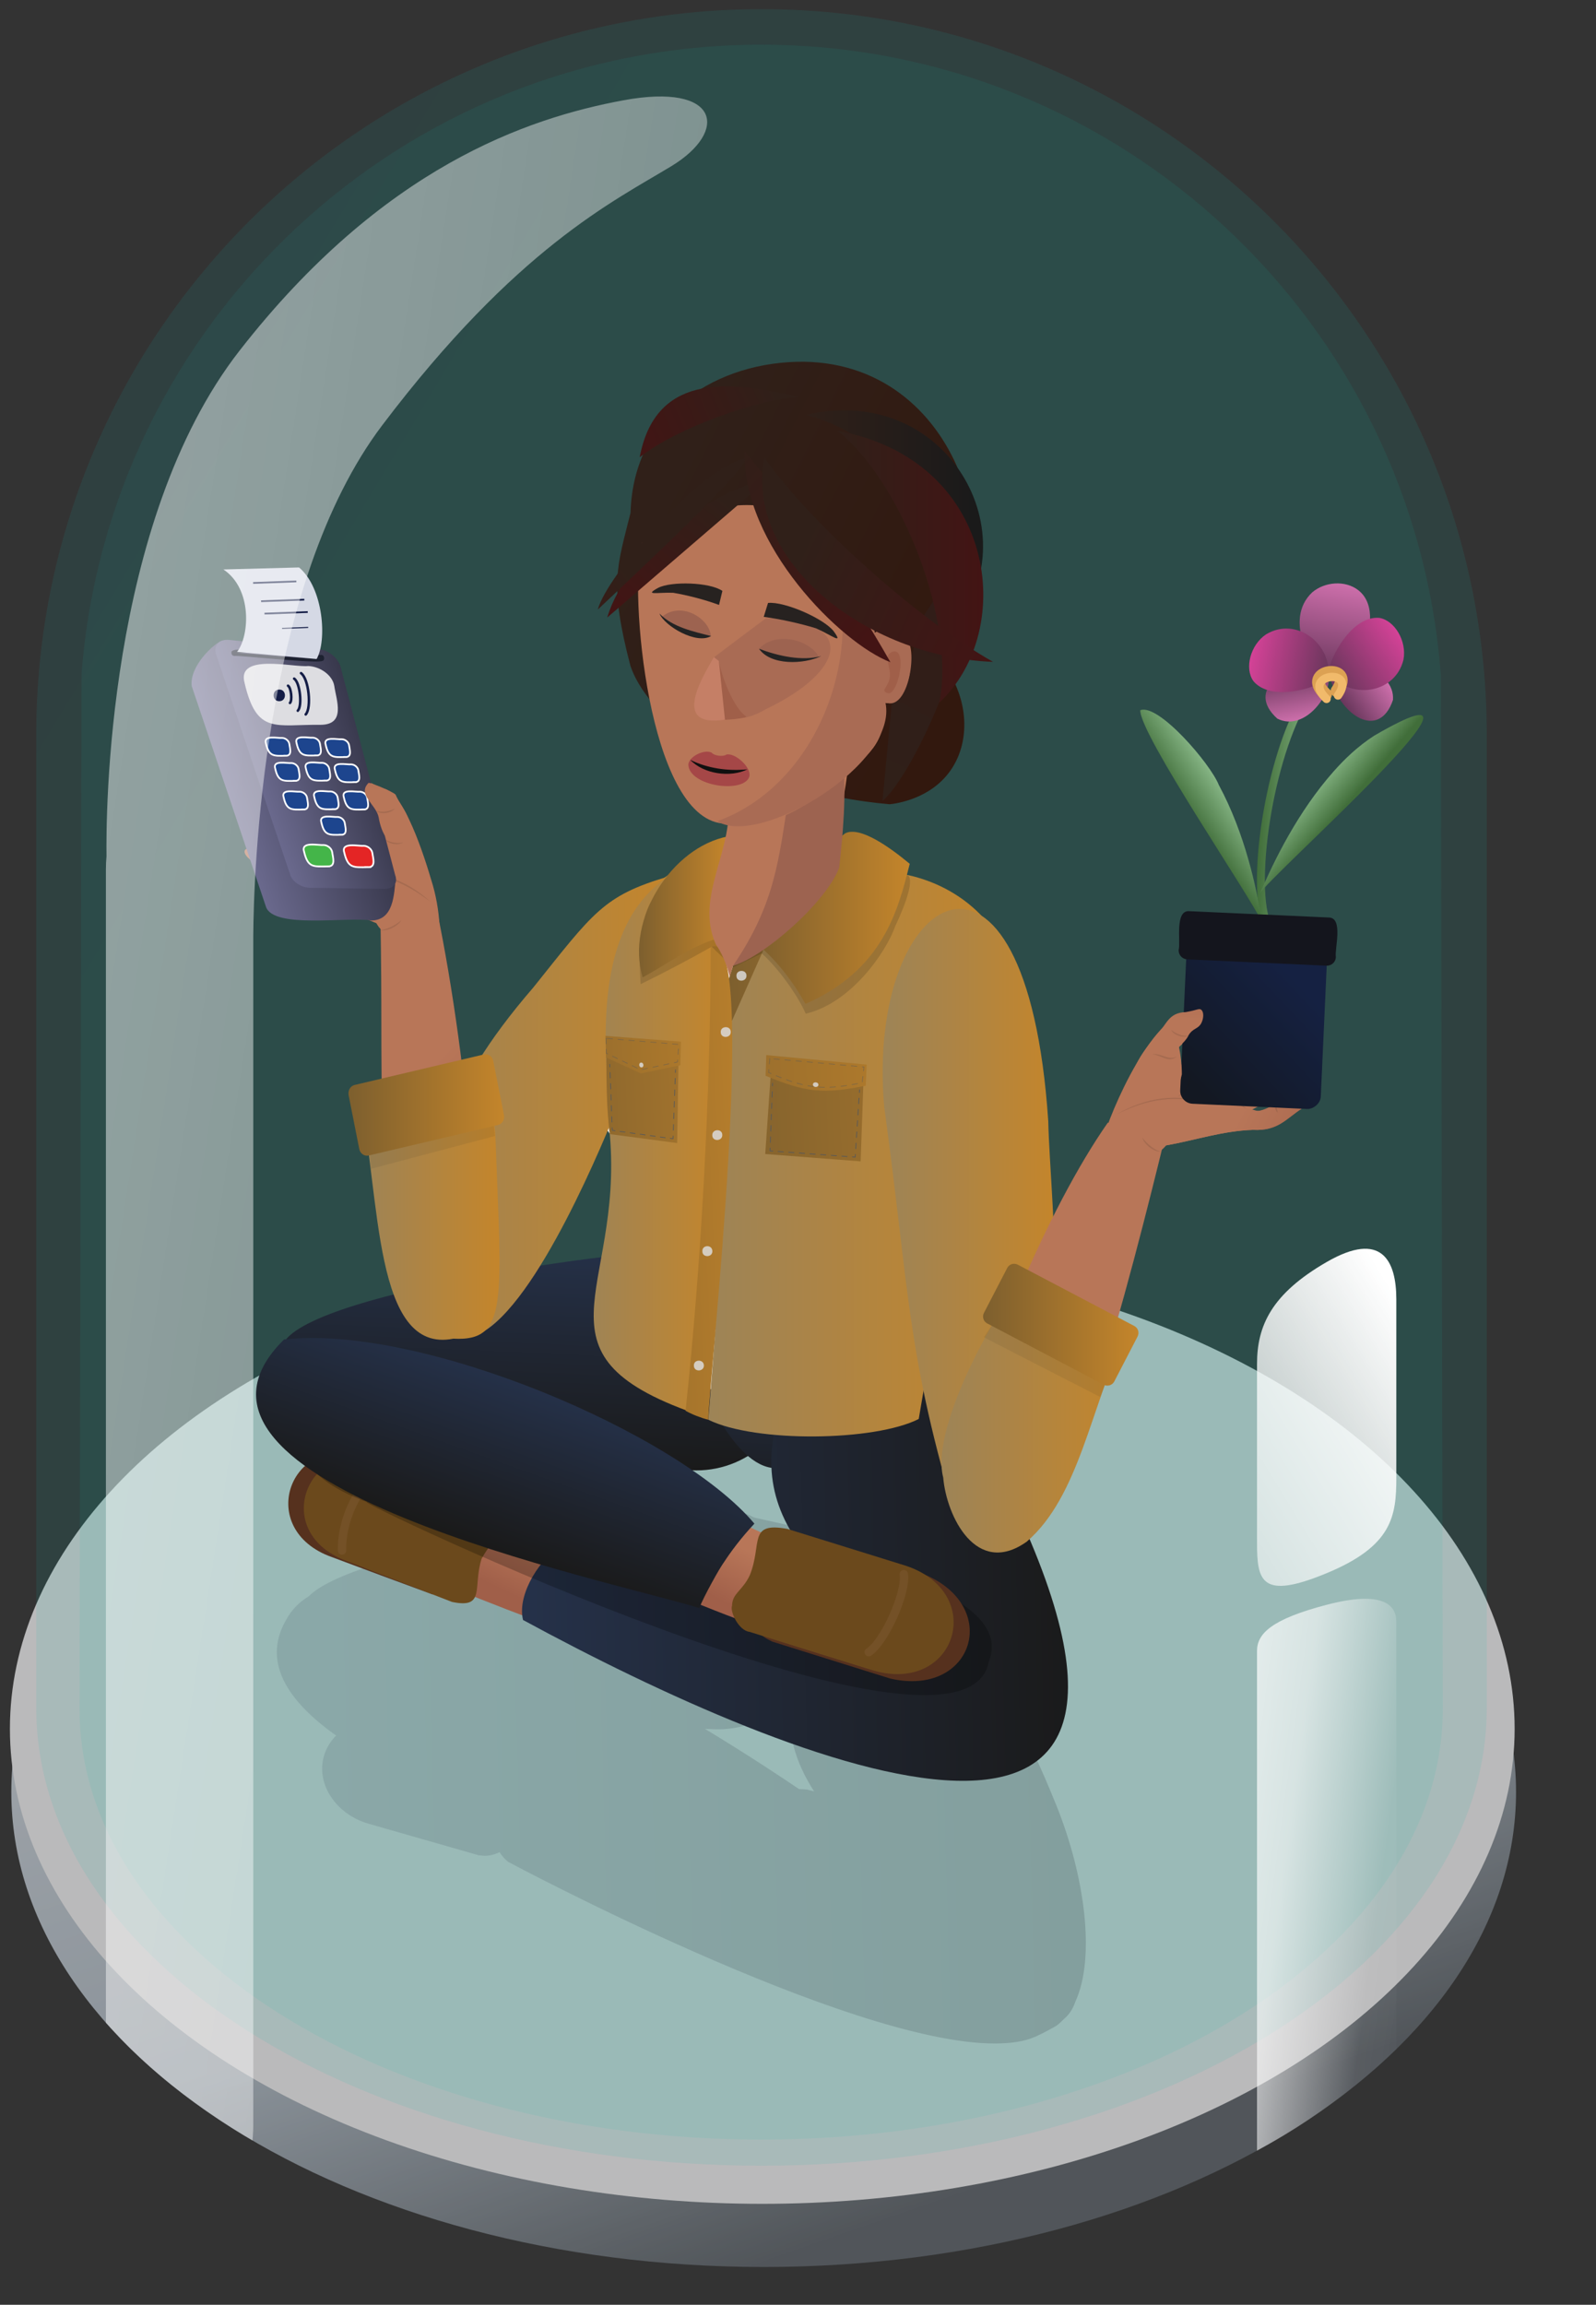 <?xml version="1.0" encoding="UTF-8"?>
<svg xmlns="http://www.w3.org/2000/svg" width="575" height="830" xmlns:xlink="http://www.w3.org/1999/xlink" version="1.1" viewBox="0 0 575 830">
  <rect x="0" y="0" width="575" height="830" fill="#333333" stroke="none"/>
  <defs>
    <style>
      .cls-1 {
        fill: #141d46;
      }

      .cls-2 {
        fill: #6b491c;
      }

      .cls-3 {
        opacity: .24;
      }

      .cls-3, .cls-4, .cls-5, .cls-6, .cls-7, .cls-8, .cls-9, .cls-10, .cls-11, .cls-12, .cls-13 {
        isolation: isolate;
      }

      .cls-14, .cls-15, .cls-4, .cls-16, .cls-17, .cls-18, .cls-19, .cls-20, .cls-21, .cls-22, .cls-23, .cls-7, .cls-24, .cls-25, .cls-26, .cls-12, .cls-27, .cls-28 {
        fill: none;
      }

      .cls-14, .cls-15, .cls-4, .cls-18, .cls-19, .cls-20, .cls-21, .cls-22, .cls-23, .cls-7, .cls-24, .cls-25, .cls-26, .cls-12, .cls-28 {
        stroke-linecap: round;
      }

      .cls-14, .cls-15, .cls-16, .cls-17, .cls-29, .cls-30, .cls-18, .cls-31, .cls-19, .cls-20, .cls-21, .cls-22, .cls-23, .cls-7, .cls-24, .cls-26, .cls-12, .cls-27, .cls-28 {
        stroke-miterlimit: 10;
      }

      .cls-14, .cls-15, .cls-21, .cls-22, .cls-23, .cls-7, .cls-24, .cls-26, .cls-12, .cls-28 {
        stroke: #54575b;
      }

      .cls-14, .cls-21, .cls-22, .cls-26, .cls-12 {
        stroke-width: .25px;
      }

      .cls-15, .cls-23, .cls-7, .cls-24, .cls-28 {
        stroke-width: .246px;
      }

      .cls-4 {
        stroke: #ad876b;
        stroke-linejoin: round;
      }

      .cls-4, .cls-20 {
        stroke-width: 3px;
      }

      .cls-4, .cls-6 {
        opacity: .14;
      }

      .cls-16 {
        stroke-width: .376px;
      }

      .cls-16, .cls-17, .cls-18 {
        stroke: #141d46;
      }

      .cls-17, .cls-29, .cls-30, .cls-31 {
        stroke-width: .622px;
      }

      .cls-29 {
        fill: #1d458e;
      }

      .cls-29, .cls-30, .cls-31 {
        stroke: #fff;
      }

      .cls-32, .cls-8 {
        fill: #232323;
      }

      .cls-30 {
        fill: #e42525;
      }

      .cls-33 {
        fill: url(#linear-gradient-8);
      }

      .cls-34 {
        fill: url(#linear-gradient-7);
      }

      .cls-35 {
        fill: url(#linear-gradient-5);
      }

      .cls-36 {
        fill: url(#linear-gradient-6);
      }

      .cls-37 {
        fill: url(#linear-gradient-9);
      }

      .cls-18 {
        stroke-width: .922px;
      }

      .cls-38 {
        fill: #a96b54;
      }

      .cls-39 {
        fill: url(#linear-gradient);
      }

      .cls-40 {
        fill: #ececed;
      }

      .cls-31 {
        fill: #44b549;
      }

      .cls-41 {
        fill: #3a4953;
        fill-opacity: 0;
      }

      .cls-19 {
        stroke: #dca153;
        stroke-width: 4.569px;
      }

      .cls-42 {
        fill: #14151d;
      }

      .cls-20 {
        stroke: #f1ba6b;
      }

      .cls-5 {
        fill: #dcdcdc;
        opacity: .84;
      }

      .cls-43 {
        fill: #9d6350;
      }

      .cls-21 {
        stroke-dasharray: 2.028 2.028;
      }

      .cls-22 {
        stroke-dasharray: 1.918 1.918;
      }

      .cls-44 {
        fill: #a54747;
      }

      .cls-23 {
        stroke-dasharray: 2.08 2.08;
      }

      .cls-45 {
        fill: #fff;
      }

      .cls-46 {
        fill: #b27448;
      }

      .cls-6 {
        fill: #020202;
      }

      .cls-7 {
        stroke-dasharray: 1.967 1.967;
      }

      .cls-7, .cls-12 {
        opacity: .5;
      }

      .cls-47 {
        fill: #1a1614;
      }

      .cls-24 {
        stroke-dasharray: 1.829 1.829;
      }

      .cls-8 {
        opacity: .08;
      }

      .cls-48 {
        fill: #a05f49;
      }

      .cls-25 {
        stroke: #1d2130;
        stroke-miterlimit: 10;
        stroke-width: 1.132px;
      }

      .cls-9 {
        fill: url(#linear-gradient-3);
        opacity: .09;
      }

      .cls-49 {
        fill: #56311e;
      }

      .cls-10 {
        fill: url(#linear-gradient-4);
        opacity: .21;
      }

      .cls-11 {
        fill: url(#linear-gradient-2);
        opacity: .11;
      }

      .cls-26 {
        stroke-dasharray: 2.036 2.036;
      }

      .cls-50 {
        fill: url(#linear-gradient-43);
      }

      .cls-51 {
        fill: url(#linear-gradient-40);
      }

      .cls-52 {
        fill: url(#linear-gradient-41);
      }

      .cls-53 {
        fill: url(#linear-gradient-42);
      }

      .cls-54 {
        fill: url(#linear-gradient-49);
      }

      .cls-55 {
        fill: url(#linear-gradient-48);
      }

      .cls-56 {
        fill: url(#linear-gradient-45);
      }

      .cls-57 {
        fill: url(#linear-gradient-47);
      }

      .cls-58 {
        fill: url(#linear-gradient-44);
      }

      .cls-59 {
        fill: url(#linear-gradient-46);
      }

      .cls-60 {
        fill: url(#linear-gradient-10);
      }

      .cls-61 {
        fill: url(#linear-gradient-11);
      }

      .cls-62 {
        fill: url(#linear-gradient-12);
      }

      .cls-63 {
        fill: url(#linear-gradient-13);
      }

      .cls-64 {
        fill: url(#linear-gradient-19);
      }

      .cls-65 {
        fill: url(#linear-gradient-14);
      }

      .cls-66 {
        fill: url(#linear-gradient-21);
      }

      .cls-67 {
        fill: url(#linear-gradient-20);
      }

      .cls-68 {
        fill: url(#linear-gradient-22);
      }

      .cls-69 {
        fill: url(#linear-gradient-23);
      }

      .cls-70 {
        fill: url(#linear-gradient-28);
      }

      .cls-71 {
        fill: url(#linear-gradient-25);
      }

      .cls-72 {
        fill: url(#linear-gradient-32);
      }

      .cls-73 {
        fill: url(#linear-gradient-31);
      }

      .cls-74 {
        fill: url(#linear-gradient-33);
      }

      .cls-75 {
        fill: url(#linear-gradient-30);
      }

      .cls-76 {
        fill: url(#linear-gradient-15);
      }

      .cls-77 {
        fill: url(#linear-gradient-16);
      }

      .cls-78 {
        fill: url(#linear-gradient-17);
      }

      .cls-79 {
        fill: url(#linear-gradient-18);
      }

      .cls-80 {
        fill: url(#linear-gradient-35);
      }

      .cls-81 {
        fill: url(#linear-gradient-34);
      }

      .cls-82 {
        fill: url(#linear-gradient-36);
      }

      .cls-83 {
        fill: url(#linear-gradient-38);
      }

      .cls-84 {
        fill: url(#linear-gradient-27);
      }

      .cls-85 {
        fill: url(#linear-gradient-24);
      }

      .cls-86 {
        fill: url(#linear-gradient-26);
      }

      .cls-87 {
        fill: url(#linear-gradient-29);
      }

      .cls-88 {
        fill: url(#linear-gradient-37);
      }

      .cls-89 {
        fill: url(#linear-gradient-39);
      }

      .cls-90 {
        fill: url(#linear-gradient-57);
      }

      .cls-91 {
        fill: url(#linear-gradient-58);
      }

      .cls-92 {
        fill: url(#linear-gradient-59);
      }

      .cls-93 {
        fill: url(#linear-gradient-53);
      }

      .cls-94 {
        fill: url(#linear-gradient-54);
      }

      .cls-95 {
        fill: url(#linear-gradient-55);
      }

      .cls-96 {
        fill: url(#linear-gradient-56);
      }

      .cls-97 {
        fill: url(#linear-gradient-50);
      }

      .cls-98 {
        fill: url(#linear-gradient-52);
      }

      .cls-99 {
        fill: url(#linear-gradient-63);
      }

      .cls-100 {
        fill: url(#linear-gradient-60);
      }

      .cls-101 {
        fill: url(#linear-gradient-61);
      }

      .cls-102 {
        fill: url(#linear-gradient-62);
      }

      .cls-103 {
        fill: #101010;
      }

      .cls-104 {
        opacity: .73;
      }

      .cls-12 {
        stroke-dasharray: 2 2;
      }

      .cls-105 {
        opacity: .18;
      }

      .cls-106 {
        opacity: .12;
      }

      .cls-107 {
        opacity: .05;
      }

      .cls-108 {
        fill: #b87658;
      }

      .cls-13 {
        fill: url(#linear-gradient-64);
        opacity: .49;
      }

      .cls-109 {
        fill: #d5d9e5;
      }

      .cls-110 {
        fill: #dddde1;
      }

      .cls-27 {
        stroke: url(#linear-gradient-51);
        stroke-width: 2.855px;
      }

      .cls-28 {
        stroke-dasharray: 1.987 1.987;
      }

      .cls-111 {
        fill: #272220;
      }

      .cls-112 {
        fill: #c57f66;
      }
    </style>
    <linearGradient id="linear-gradient" x1="-1599.747" y1="1080.154" x2="-1599.329" y2="1079.388" gradientTransform="translate(867404.72 370079.438) scale(542.113 -342.142)" gradientUnits="userSpaceOnUse">
      <stop offset="0" stop-color="#ced4db"/>
      <stop offset=".606" stop-color="#aab5bf"/>
      <stop offset="1" stop-color="#5c6268"/>
    </linearGradient>
    <linearGradient id="linear-gradient-2" x1="-1600.043" y1="1080.719" x2="-1599.738" y2="1080.436" gradientTransform="translate(836110.301 839266.314) scale(522.585 -776.608)" gradientUnits="userSpaceOnUse">
      <stop offset="0" stop-color="#198dab"/>
      <stop offset="1" stop-color="#0eb8a9"/>
    </linearGradient>
    <linearGradient id="linear-gradient-3" x1="-1599.846" y1="1080.711" x2="-1599.541" y2="1080.428" gradientTransform="translate(785703.449 815274.376) scale(491.13 -754.402)" gradientUnits="userSpaceOnUse">
      <stop offset="0" stop-color="#198dab"/>
      <stop offset="1" stop-color="#0eb8a9"/>
    </linearGradient>
    <linearGradient id="linear-gradient-4" x1="-2692.731" y1="1.79" x2="-2691.731" y2="1.772" gradientTransform="translate(785059.894 297.454) scale(291.511 192.54)" gradientUnits="userSpaceOnUse">
      <stop offset="0" stop-color="#536574"/>
      <stop offset="1" stop-color="#303841"/>
    </linearGradient>
    <linearGradient id="linear-gradient-5" x1="-2666.249" y1="-12.653" x2="-2665.058" y2="-12.599" gradientTransform="translate(-49709.639 62601.947) rotate(128.152) scale(29.781 72.786) skewX(31.048)" gradientUnits="userSpaceOnUse">
      <stop offset="0" stop-color="#b87658"/>
      <stop offset=".26" stop-color="#b87658"/>
      <stop offset=".85" stop-color="#a05f49"/>
    </linearGradient>
    <linearGradient id="linear-gradient-6" x1="-2700.713" y1="-14.069" x2="-2699.713" y2="-14.087" gradientTransform="translate(-13561.903 214460.666) rotate(92.98) scale(79.401 185.637)" gradientUnits="userSpaceOnUse">
      <stop offset="0" stop-color="#253149"/>
      <stop offset="1" stop-color="#1a1a1a"/>
    </linearGradient>
    <linearGradient id="linear-gradient-7" x1="-2691.776" y1="-35.633" x2="-2691.027" y2="-35.461" gradientTransform="translate(43726.399 217014.654) rotate(77.993) scale(82.039 71.633)" gradientUnits="userSpaceOnUse">
      <stop offset="0" stop-color="#253149"/>
      <stop offset="1" stop-color="#1a1a1a"/>
    </linearGradient>
    <linearGradient id="linear-gradient-8" x1="-2689.236" y1="1.834" x2="-2688.311" y2="1.817" gradientTransform="translate(572332.289 217.044) scale(212.753 182.974)" gradientUnits="userSpaceOnUse">
      <stop offset="0" stop-color="#253149"/>
      <stop offset="1" stop-color="#1a1a1a"/>
    </linearGradient>
    <linearGradient id="linear-gradient-9" x1="-4568.999" y1="1052.733" x2="-4544.46" y2="1061.398" gradientTransform="translate(-4571.458 348.56) rotate(-167.619)" gradientUnits="userSpaceOnUse">
      <stop offset="0" stop-color="#b87658"/>
      <stop offset=".26" stop-color="#b87658"/>
      <stop offset=".85" stop-color="#a05f49"/>
      <stop offset="1" stop-color="#a05f49"/>
    </linearGradient>
    <linearGradient id="linear-gradient-10" x1="-3131.467" y1=".339" x2="-3130.991" y2=".721" gradientTransform="translate(514473.421 27608.756) rotate(3.038) scale(164.479 154.52)" gradientUnits="userSpaceOnUse">
      <stop offset="0" stop-color="#b87658"/>
      <stop offset=".26" stop-color="#b87658"/>
      <stop offset=".85" stop-color="#a05f49"/>
      <stop offset="1" stop-color="#a05f49"/>
    </linearGradient>
    <linearGradient id="linear-gradient-11" x1="-2938.395" y1="8.901" x2="-2938.526" y2="9.37" gradientTransform="translate(42327.208 -2044.296) rotate(-2.646) scale(14.39 43.176) skewX(-.05)" gradientUnits="userSpaceOnUse">
      <stop offset="0" stop-color="#b87658"/>
      <stop offset=".26" stop-color="#b87658"/>
      <stop offset=".85" stop-color="#a05f49"/>
      <stop offset="1" stop-color="#a05f49"/>
    </linearGradient>
    <linearGradient id="linear-gradient-12" x1="-3010.116" y1="7.598" x2="-3009.112" y2="9.143" gradientTransform="translate(65886.487 -53.147) rotate(-.079) scale(21.855 33.942) skewX(-.011)" gradientUnits="userSpaceOnUse">
      <stop offset="0" stop-color="#b87658"/>
      <stop offset=".26" stop-color="#b87658"/>
      <stop offset=".85" stop-color="#a05f49"/>
      <stop offset="1" stop-color="#a05f49"/>
    </linearGradient>
    <linearGradient id="linear-gradient-13" x1="-3101.845" y1="17.963" x2="-3103.18" y2="17.995" gradientTransform="translate(186426.994 -47003.39) rotate(-13.964) scale(61.968 53.852)" gradientUnits="userSpaceOnUse">
      <stop offset="0" stop-color="#b87658"/>
      <stop offset=".26" stop-color="#b87658"/>
      <stop offset=".85" stop-color="#a05f49"/>
      <stop offset="1" stop-color="#a05f49"/>
    </linearGradient>
    <linearGradient id="linear-gradient-14" x1="-3082.802" y1="18.706" x2="-3082.62" y2="19.18" gradientTransform="translate(130835.426 -33247.531) rotate(-13.965) scale(43.773 53.111)" gradientUnits="userSpaceOnUse">
      <stop offset="0" stop-color="#b87658"/>
      <stop offset=".26" stop-color="#b87658"/>
      <stop offset=".85" stop-color="#a05f49"/>
      <stop offset="1" stop-color="#a05f49"/>
    </linearGradient>
    <linearGradient id="linear-gradient-15" x1="-2668.924" y1="-13.069" x2="-2667.732" y2="-13.015" gradientTransform="translate(-51750.188 60965.204) rotate(130.037) scale(29.781 72.786) skewX(31.048)" gradientUnits="userSpaceOnUse">
      <stop offset="0" stop-color="#b87658"/>
      <stop offset=".26" stop-color="#b87658"/>
      <stop offset=".85" stop-color="#a05f49"/>
    </linearGradient>
    <linearGradient id="linear-gradient-16" x1="-2712.783" y1="-12.225" x2="-2711.851" y2="-12.242" gradientTransform="translate(-61798.378 163546.395) rotate(109.993) scale(64.294 204.941)" gradientUnits="userSpaceOnUse">
      <stop offset="0" stop-color="#253149"/>
      <stop offset="1" stop-color="#1a1a1a"/>
    </linearGradient>
    <linearGradient id="linear-gradient-17" x1="293.988" y1="2091.534" x2="341.677" y2="2091.534" gradientTransform="translate(-828.38 -1484.186) rotate(-18.725) scale(1 .943)" gradientUnits="userSpaceOnUse">
      <stop offset="0" stop-color="#6a698d"/>
      <stop offset="1" stop-color="#38384c"/>
    </linearGradient>
    <linearGradient id="linear-gradient-18" x1="305.966" y1="2086.573" x2="347.197" y2="2086.573" gradientTransform="translate(-828.38 -1484.186) rotate(-18.725) scale(1 .943)" gradientUnits="userSpaceOnUse">
      <stop offset="0" stop-color="#6a698d"/>
      <stop offset="1" stop-color="#38384c"/>
    </linearGradient>
    <linearGradient id="linear-gradient-19" x1="-3082.43" y1="18.981" x2="-3082.268" y2="18.523" gradientTransform="translate(130835.426 -33247.531) rotate(-13.965) scale(43.773 53.111)" gradientUnits="userSpaceOnUse">
      <stop offset="0" stop-color="#b87658"/>
      <stop offset=".26" stop-color="#b87658"/>
      <stop offset=".85" stop-color="#a05f49"/>
      <stop offset="1" stop-color="#a05f49"/>
    </linearGradient>
    <linearGradient id="linear-gradient-20" x1="236.861" y1="426.78" x2="352.332" y2="484.879" gradientTransform="translate(0 -248)" gradientUnits="userSpaceOnUse">
      <stop offset="0" stop-color="#302019"/>
      <stop offset="1" stop-color="#32180e"/>
    </linearGradient>
    <linearGradient id="linear-gradient-21" x1="255.181" y1="418.449" x2="360.368" y2="418.449" gradientTransform="translate(0 834) scale(1 -1)" gradientUnits="userSpaceOnUse">
      <stop offset="0" stop-color="#9d8457"/>
      <stop offset="1" stop-color="#c4852b"/>
    </linearGradient>
    <linearGradient id="linear-gradient-22" x1="210.95" y1="424.615" x2="259.806" y2="424.615" gradientTransform="translate(0 834) scale(1 -1)" gradientUnits="userSpaceOnUse">
      <stop offset="0" stop-color="#9d8457"/>
      <stop offset="1" stop-color="#c4852b"/>
    </linearGradient>
    <linearGradient id="linear-gradient-23" x1="147.508" y1="435.194" x2="240.722" y2="435.194" gradientTransform="translate(0 834) scale(1 -1)" gradientUnits="userSpaceOnUse">
      <stop offset="0" stop-color="#9d8457"/>
      <stop offset="1" stop-color="#c4852b"/>
    </linearGradient>
    <linearGradient id="linear-gradient-24" x1="318.004" y1="395.785" x2="380.191" y2="395.785" gradientTransform="translate(0 834) scale(1 -1)" gradientUnits="userSpaceOnUse">
      <stop offset="0" stop-color="#9d8457"/>
      <stop offset="1" stop-color="#c4852b"/>
    </linearGradient>
    <linearGradient id="linear-gradient-25" x1="129.667" y1="399.247" x2="179.943" y2="399.247" gradientTransform="translate(0 834) scale(1 -1)" gradientUnits="userSpaceOnUse">
      <stop offset="0" stop-color="#9d8457"/>
      <stop offset="1" stop-color="#c4852b"/>
    </linearGradient>
    <linearGradient id="linear-gradient-26" x1="125.535" y1="645.928" x2="181.628" y2="645.928" gradientTransform="translate(0 -248)" gradientUnits="userSpaceOnUse">
      <stop offset="0" stop-color="#7d5f2e"/>
      <stop offset="1" stop-color="#c4852b"/>
    </linearGradient>
    <linearGradient id="linear-gradient-27" x1="262.711" y1="603.084" x2="345.211" y2="599.446" gradientTransform="translate(0 -248)" gradientUnits="userSpaceOnUse">
      <stop offset="0" stop-color="#7d5f2e"/>
      <stop offset="1" stop-color="#c4852b"/>
    </linearGradient>
    <linearGradient id="linear-gradient-28" x1="271.829" y1="503.465" x2="327.801" y2="503.465" gradientTransform="translate(0 834) scale(1 -1)" gradientUnits="userSpaceOnUse">
      <stop offset="0" stop-color="#7d5f2e"/>
      <stop offset="1" stop-color="#c4852b"/>
    </linearGradient>
    <linearGradient id="linear-gradient-29" x1="227.914" y1="519.877" x2="333.825" y2="519.877" gradientTransform="translate(-22.28 958.679) rotate(-2.525) scale(1 -1)" gradientUnits="userSpaceOnUse">
      <stop offset="0" stop-color="#7d5f2e"/>
      <stop offset="1" stop-color="#c4852b"/>
    </linearGradient>
    <linearGradient id="linear-gradient-30" x1="230.217" y1="507.398" x2="262.201" y2="507.398" gradientTransform="translate(0 834) scale(1 -1)" gradientUnits="userSpaceOnUse">
      <stop offset="0" stop-color="#7d5f2e"/>
      <stop offset="1" stop-color="#c4852b"/>
    </linearGradient>
    <linearGradient id="linear-gradient-31" x1="251.415" y1="651.937" x2="420.488" y2="644.482" gradientTransform="translate(0 -248)" gradientUnits="userSpaceOnUse">
      <stop offset="0" stop-color="#7d5f2e"/>
      <stop offset="1" stop-color="#c4852b"/>
    </linearGradient>
    <linearGradient id="linear-gradient-32" x1="199.249" y1="638.248" x2="368.043" y2="630.806" gradientTransform="translate(0 -248)" gradientUnits="userSpaceOnUse">
      <stop offset="0" stop-color="#7d5f2e"/>
      <stop offset="1" stop-color="#c4852b"/>
    </linearGradient>
    <linearGradient id="linear-gradient-33" x1="185.361" y1="645.294" x2="307.411" y2="639.913" gradientTransform="translate(0 -248)" gradientUnits="userSpaceOnUse">
      <stop offset="0" stop-color="#7d5f2e"/>
      <stop offset="1" stop-color="#c4852b"/>
    </linearGradient>
    <linearGradient id="linear-gradient-34" x1="163.161" y1="630.497" x2="288.826" y2="624.956" gradientTransform="translate(0 -248)" gradientUnits="userSpaceOnUse">
      <stop offset="0" stop-color="#7d5f2e"/>
      <stop offset="1" stop-color="#c4852b"/>
    </linearGradient>
    <linearGradient id="linear-gradient-35" x1="313.128" y1="529.097" x2="342.698" y2="472.17" gradientTransform="translate(0 -248)" gradientUnits="userSpaceOnUse">
      <stop offset="0" stop-color="#302019"/>
      <stop offset=".941" stop-color="#311d18"/>
    </linearGradient>
    <linearGradient id="linear-gradient-36" x1="290.377" y1="435.65" x2="354.169" y2="435.65" gradientTransform="translate(0 -248)" gradientUnits="userSpaceOnUse">
      <stop offset="0" stop-color="#302019"/>
      <stop offset=".941" stop-color="#1a1a1a"/>
    </linearGradient>
    <linearGradient id="linear-gradient-37" x1="278.183" y1="385.572" x2="225.816" y2="408.356" gradientTransform="translate(0 -248)" gradientUnits="userSpaceOnUse">
      <stop offset="0" stop-color="#302019"/>
      <stop offset="1" stop-color="#431414"/>
    </linearGradient>
    <linearGradient id="linear-gradient-38" x1="301.765" y1="452.122" x2="354.253" y2="452.122" gradientTransform="translate(0 -248)" gradientUnits="userSpaceOnUse">
      <stop offset="0" stop-color="#302019"/>
      <stop offset="1" stop-color="#431414"/>
    </linearGradient>
    <linearGradient id="linear-gradient-39" x1="262.314" y1="430.662" x2="225.687" y2="475.176" gradientTransform="translate(-5.503 -249.583) rotate(-.456)" gradientUnits="userSpaceOnUse">
      <stop offset="0" stop-color="#302019"/>
      <stop offset="1" stop-color="#431414"/>
    </linearGradient>
    <linearGradient id="linear-gradient-40" x1="210.884" y1="477.245" x2="169.154" y2="510.519" gradientTransform="translate(11.818 -272.068) rotate(-.252)" gradientUnits="userSpaceOnUse">
      <stop offset="0" stop-color="#302019"/>
      <stop offset="1" stop-color="#431414"/>
    </linearGradient>
    <linearGradient id="linear-gradient-41" x1="238.765" y1="206.728" x2="324.167" y2="216.889" gradientTransform="translate(171.943 -137.931) rotate(34.092)" gradientUnits="userSpaceOnUse">
      <stop offset="0" stop-color="#302019"/>
      <stop offset="1" stop-color="#431414"/>
    </linearGradient>
    <linearGradient id="linear-gradient-42" x1="290.068" y1="441.606" x2="365.628" y2="476.454" gradientTransform="translate(0 -248)" gradientUnits="userSpaceOnUse">
      <stop offset="0" stop-color="#302019"/>
      <stop offset="1" stop-color="#431414"/>
    </linearGradient>
    <linearGradient id="linear-gradient-43" x1="374.08" y1="695.792" x2="415.656" y2="821.848" gradientTransform="translate(0 -248)" gradientUnits="userSpaceOnUse">
      <stop offset="0" stop-color="#b87658"/>
      <stop offset=".26" stop-color="#b87658"/>
      <stop offset=".85" stop-color="#a05f49"/>
    </linearGradient>
    <linearGradient id="linear-gradient-44" x1="-5061.794" y1="716.872" x2="-5080.415" y2="710.33" gradientTransform="translate(-4666.071 362.616) rotate(-171.576)" gradientUnits="userSpaceOnUse">
      <stop offset="0" stop-color="#b87658"/>
      <stop offset=".26" stop-color="#b87658"/>
      <stop offset=".85" stop-color="#a05f49"/>
      <stop offset="1" stop-color="#a05f49"/>
    </linearGradient>
    <linearGradient id="linear-gradient-45" x1="-3288.308" y1="-4.831" x2="-3288.444" y2="-4.349" gradientTransform="translate(-45485.054 -10955.378) rotate(-165.889) scale(14.39 -43.176) skewX(-.05)" gradientUnits="userSpaceOnUse">
      <stop offset="0" stop-color="#b87658"/>
      <stop offset=".26" stop-color="#b87658"/>
      <stop offset=".85" stop-color="#a05f49"/>
      <stop offset="1" stop-color="#a05f49"/>
    </linearGradient>
    <linearGradient id="linear-gradient-46" x1="-3241.396" y1="-3.045" x2="-3240.393" y2="-1.5" gradientTransform="translate(-68970.032 -13686.529) rotate(-168.457) scale(21.855 -33.942) skewX(-.011)" gradientUnits="userSpaceOnUse">
      <stop offset="0" stop-color="#b87658"/>
      <stop offset=".26" stop-color="#b87658"/>
      <stop offset=".85" stop-color="#a05f49"/>
      <stop offset="1" stop-color="#a05f49"/>
    </linearGradient>
    <linearGradient id="linear-gradient-47" x1="-3179.514" y1="-11.203" x2="-3180.849" y2="-11.171" gradientTransform="translate(-177773.293 -83659.452) rotate(-154.571) scale(61.968 -53.852)" gradientUnits="userSpaceOnUse">
      <stop offset="0" stop-color="#b87658"/>
      <stop offset=".26" stop-color="#b87658"/>
      <stop offset=".85" stop-color="#a05f49"/>
      <stop offset="1" stop-color="#a05f49"/>
    </linearGradient>
    <linearGradient id="linear-gradient-48" x1="-3192.998" y1="-10.923" x2="-3192.63" y2="-9.955" gradientTransform="translate(-126025.331 -59128.051) rotate(-154.571) scale(43.773 -53.111)" gradientUnits="userSpaceOnUse">
      <stop offset="0" stop-color="#b87658"/>
      <stop offset=".26" stop-color="#b87658"/>
      <stop offset=".85" stop-color="#a05f49"/>
      <stop offset="1" stop-color="#a05f49"/>
    </linearGradient>
    <linearGradient id="linear-gradient-49" x1="-3192.943" y1="-10.87" x2="-3192.733" y2="-10.317" gradientTransform="translate(-126025.331 -59128.051) rotate(-154.571) scale(43.773 -53.111)" gradientUnits="userSpaceOnUse">
      <stop offset="0" stop-color="#b87658"/>
      <stop offset=".26" stop-color="#b87658"/>
      <stop offset=".85" stop-color="#a05f49"/>
      <stop offset="1" stop-color="#a05f49"/>
    </linearGradient>
    <linearGradient id="linear-gradient-50" x1="261.623" y1="3229.989" x2="289.217" y2="3209.377" gradientTransform="translate(-1894.009 -1964.961) rotate(-42.396)" gradientUnits="userSpaceOnUse">
      <stop offset="0" stop-color="#68365b"/>
      <stop offset="1" stop-color="#cd6fab"/>
    </linearGradient>
    <linearGradient id="linear-gradient-51" x1="409.445" y1="406.387" x2="427.794" y2="406.387" gradientTransform="translate(63.474 -136.257) rotate(2.604)" gradientUnits="userSpaceOnUse">
      <stop offset="0" stop-color="#416e3a"/>
      <stop offset="1" stop-color="#86b585"/>
    </linearGradient>
    <linearGradient id="linear-gradient-52" x1="437.473" y1="370.051" x2="451.679" y2="359.44" gradientTransform="translate(63.474 -136.257) rotate(2.604)" gradientUnits="userSpaceOnUse">
      <stop offset="0" stop-color="#68365b"/>
      <stop offset="1" stop-color="#cd6fab"/>
    </linearGradient>
    <linearGradient id="linear-gradient-53" x1="-5701.663" y1="-1274.145" x2="-5687.457" y2="-1284.756" gradientTransform="translate(-3194.259 4794.925) rotate(116.2)" gradientUnits="userSpaceOnUse">
      <stop offset="0" stop-color="#68365b"/>
      <stop offset="1" stop-color="#cd6fab"/>
    </linearGradient>
    <linearGradient id="linear-gradient-54" x1="433.905" y1="361.927" x2="457.122" y2="344.586" gradientTransform="translate(63.474 -136.257) rotate(2.604)" gradientUnits="userSpaceOnUse">
      <stop offset="0" stop-color="#68365b"/>
      <stop offset="1" stop-color="#d44297"/>
    </linearGradient>
    <linearGradient id="linear-gradient-55" x1="-4895.827" y1="4876.562" x2="-4872.61" y2="4859.22" gradientTransform="translate(-6423.257 -86.554) rotate(-132.396)" gradientUnits="userSpaceOnUse">
      <stop offset="0" stop-color="#68365b"/>
      <stop offset="1" stop-color="#d44297"/>
    </linearGradient>
    <linearGradient id="linear-gradient-56" x1="385.801" y1="414.94" x2="398.104" y2="405.749" gradientTransform="translate(63.474 -136.257) rotate(2.604)" gradientUnits="userSpaceOnUse">
      <stop offset="0" stop-color="#416e3a"/>
      <stop offset="1" stop-color="#86b585"/>
    </linearGradient>
    <linearGradient id="linear-gradient-57" x1="-7659.205" y1="-207.545" x2="-7645.532" y2="-217.757" gradientTransform="translate(-4982.302 -663.75) rotate(-167.948) scale(.724 -1)" gradientUnits="userSpaceOnUse">
      <stop offset="0" stop-color="#416e3a"/>
      <stop offset="1" stop-color="#86b585"/>
    </linearGradient>
    <linearGradient id="linear-gradient-58" x1="387.377" y1="506.788" x2="423.725" y2="469.082" gradientTransform="translate(934.418 -46.267) rotate(90)" gradientUnits="userSpaceOnUse">
      <stop offset="0" stop-color="#131822"/>
      <stop offset="1" stop-color="#152142"/>
    </linearGradient>
    <linearGradient id="linear-gradient-59" x1="-3192.539" y1="-10.442" x2="-3192.269" y2="-11.205" gradientTransform="translate(-126025.331 -59128.051) rotate(-154.571) scale(43.773 -53.111)" gradientUnits="userSpaceOnUse">
      <stop offset="0" stop-color="#b87658"/>
      <stop offset=".26" stop-color="#b87658"/>
      <stop offset=".85" stop-color="#a05f49"/>
      <stop offset="1" stop-color="#a05f49"/>
    </linearGradient>
    <linearGradient id="linear-gradient-60" x1="339.209" y1="325.571" x2="405.238" y2="325.571" gradientTransform="translate(0 834) scale(1 -1)" gradientUnits="userSpaceOnUse">
      <stop offset="0" stop-color="#9d8457"/>
      <stop offset="1" stop-color="#c4852b"/>
    </linearGradient>
    <linearGradient id="linear-gradient-61" x1="354.172" y1="725.051" x2="410.16" y2="725.051" gradientTransform="translate(0 -248)" gradientUnits="userSpaceOnUse">
      <stop offset="0" stop-color="#7d5f2e"/>
      <stop offset="1" stop-color="#c4852b"/>
    </linearGradient>
    <linearGradient id="linear-gradient-62" x1="-1571.757" y1="1080.016" x2="-1569.853" y2="1078.943" gradientTransform="translate(79300.872 225328.64) scale(50.19 -208.144)" gradientUnits="userSpaceOnUse">
      <stop offset="0" stop-color="#fff"/>
      <stop offset=".541" stop-color="#fff" stop-opacity=".6"/>
      <stop offset=".826" stop-color="#fff" stop-opacity=".043"/>
      <stop offset="1" stop-color="#fff" stop-opacity="0"/>
    </linearGradient>
    <linearGradient id="linear-gradient-63" x1="-1570.158" y1="1078.907" x2="-1573.159" y2="1074.451" gradientTransform="translate(79299.268 131430.296) scale(50.189 -121.398)" gradientUnits="userSpaceOnUse">
      <stop offset="0" stop-color="#fff"/>
      <stop offset=".536" stop-color="#fff" stop-opacity=".043"/>
      <stop offset=".541" stop-color="#fff" stop-opacity=".6"/>
      <stop offset="1" stop-color="#fff" stop-opacity="0"/>
    </linearGradient>
    <linearGradient id="linear-gradient-64" x1="-1595.627" y1="1080.488" x2="-1592.768" y2="1078.937" gradientTransform="translate(345673.583 805803.504) scale(216.62 -745.624)" gradientUnits="userSpaceOnUse">
      <stop offset="0" stop-color="#fff"/>
      <stop offset=".541" stop-color="#fff" stop-opacity=".6"/>
      <stop offset=".826" stop-color="#fff" stop-opacity=".043"/>
      <stop offset="1" stop-color="#fff" stop-opacity="0"/>
    </linearGradient>
  </defs>
  <!-- Generator: Adobe Illustrator 28.6.0, SVG Export Plug-In . SVG Version: 1.2.0 Build 709)  -->
  <g>
    <g id="Layer_1">
      <g class="cls-104">
        <path class="cls-41" d="M298.179,469c150.912,0,273.251,80.074,273.251,178.85s-122.339,178.85-273.251,178.85S24.93,746.626,24.93,647.85s122.338-178.85,273.249-178.85h0Z"/>
        <path class="cls-39" d="M274.093,474.242c149.7,0,272.1,76.591,272.1,171.071s-121.354,171.071-271.055,171.071S4.08,739.793,4.08,645.313s120.311-171.071,270.013-171.071Z"/>
        <ellipse class="cls-40" cx="274.628" cy="622.571" rx="271.058" ry="171.071"/>
      </g>
      <path class="cls-11" d="M13.059,615v-.2h0v-352.467h.01C14.288,119.071,130.801,3.3,274.352,3.3s260.063,115.771,261.282,259.033h.01v352.467h0v.2c0,91.076-116.985,164.908-261.293,164.908S13.059,706.071,13.059,615Z"/>
      <path class="cls-9" d="M28.659,615.518c.228-124.106.456-248.212.684-372.318C38.792,116.207,144.82,16.1,274.224,16.1s235.435,100.107,244.881,227.1c.228,124.107.456,248.213.684,372.32,0,85.594-109.943,154.982-245.565,154.982S28.659,701.112,28.659,615.518Z"/>
      <path class="cls-10" d="M183.1,670.5c-1.3-1-2.3-2.2-3.1-3.5-1.7.8-3.5,1.3-5.4,1.3-.6,0-1.2-.1-1.9-.2v.1l-1-.3-39.1-11.2c-11.6-3.4-18.8-14.3-15.9-24.3.8-2.8,2.3-5.3,4.4-7.4-22.9-16.2-24.6-30.3-18-41.7,1.9-3.5,4.7-6.4,8.1-8.4,17.2-17.8,127.1-32.4,145.4-31.4h4.4c3.7.2,7.4,1.2,10.7,3l24.2,5.4c6.6-1.3,13.5.2,19,4.2.3-.4.5-.9.8-1.3,7.2-12.5,42.1,44.1,48.5,62.8,0,0,3.9,1.7,16.4,32.6,10.2,25.3,14.2,54.7,6.8,70.7-.8,2.4-2.1,4.5-4,6.1-.9.9-1.8,1.8-2.8,2.5-.6.4-1.2.7-1.8,1-1.9,1.1-3.9,2.1-5.9,3-3.9,1.7-8.8,2.4-14.5,2.4-53,.1-175.3-65.4-175.3-65.4h0ZM291.7,644.7l1.6.4c-4.5-7-8-15-8.5-23.4-2.9-.7-5.5-2.1-7.7-4.1-6.1,3.7-13.2,5.5-20.4,5.1l-2.7-.1c16.2,9.8,28.9,18.3,33.9,21.7.9,0,1.8,0,2.7.2v-.1l1.1.3h0Z"/>
      <path class="cls-35" d="M236.93,568.276l-19.3,24c-17.8-5.7-52.6-19.3-69.3-26.6l17.2-24.8c3.4-3.1,73.2,23.9,71.4,27.4h0Z"/>
      <path class="cls-49" d="M155.83,574.176c-12.5-4.6-25-9.2-37.5-13.9-26.7-10.7-13.1-45.4,13.7-35.3l38.9,15.2c-5.2,11-10.5,22.9-15.1,34h0Z"/>
      <path class="cls-2" d="M162.83,576.877c-.945-.415-38.381-14.838-39.687-15.427-26.225-11.397-11.078-45.111,14.499-34.968.762.298,38.888,15.195,38.888,15.195v.1c8.5,8.5,2.1,10.3-3,19.5-3.3,10.1,1.6,18.2-10.7,15.6Z"/>
      <path class="cls-4" d="M142.63,527.377c-12.3,2.9-19.7,19.1-19.4,31"/>
      <path class="cls-36" d="M286.73,495.476c-1,19.8-17.9,35-37.7,34-.6-.1-116-6-116.7-6.1-20-.7-32.8-20.4-30.9-37.9,3.5-19.5,128.2-36.3,147.6-35.3,22.3-2.1,38.7,23.9,37.7,45.3h0Z"/>
      <path class="cls-34" d="M321.73,485.176c5.3,32.5-15.9,38.2-40,43.3-14.6,3.1-29-25.5-32.8-43.3s-10.4-31.4,4.2-34.5l35.3,7.9c14.6-3.1,29.5,8.8,33.3,26.6h0Z"/>
      <path class="cls-33" d="M200.93,557.976c17.9,6.8,35.7,13.5,53.6,20.3.7.4,59.4,9.2,59.9,10-2.5-3.9-4.6-8-6.3-12.3-47.3-35.9-32.7-71.4,0-114.6,7.2-12.5,42.1,44.1,48.5,62.9,94.4,180.4-71,111.9-168.2,59.1-2.4-10,7.6-23.4,12.5-25.4h0Z"/>
      <path class="cls-37" d="M155.63,317.777c-2.7-9.3-10.2-32.9-17.6-33.8-4.6-1.6-4.5-3.2-6-1.1-.3-.5-.7-.9-1.1-1.1-11.4,7-21.8,5.5-13.1,19.4-22-3.1-6.2-22.4-17.3-23.3-.7,3.5-1.4,7.1-2.1,10.6-1.6-2.8-3.4-4.1-6.4-2.8,2.3,7.4,4.7,14.7,7,22.1,3.9,1.5,5.9,4.3,10.2,5.9-6.4,1.1-5.9-2.2-13.9-6.7-3.1-2.6-11-1.8-4.8,2.9,4.7,4.6,6.7,9.6,15.6,10.9,10.7,2.6,19.4,7.7,29.5,11.7.339.51.678,1.02,1.017,1.531M137.189,334.633c7.047-.552,14.094-1.104,21.141-1.656-.28-4.996-1.253-10.775-2.977-16.146M129.43,288.776c.7-.8,1.7-1.8,2.3-2.8.3,2.9,2.6,2.8,3.8,5.9.2,1.3,1.7,3.8,2.6,4.8,1.4,11.4-13.4,6.8-14.6-3.7,2.9-1.4,4.8-3.1,5.9-4.2h0Z"/>
      <path id="Union_51" class="cls-60" d="M137.83,410.276c-.8-38.5-.1-44.2-.8-81.4,6.8-.3,13.6-.7,20.4-1,5.8,28,10.5,62.5,12.5,91.1,11.269-49.042,32.873-89.746,60.882-64.563-3.316,14.535-25.616,109.242-62.283,121.163-2.92.949-29.212,6.277-30.7-65.3h.001Z"/>
      <path id="Path_6364" class="cls-61" d="M97.73,291.377c-.8-2.8.3-10.5,2.6-13.6,8-.3,2.3,14.2,6.4,17.7,2.8,4.2,8,3.7,8.3,6.3.1,3.7-5.6,4.9-7.6,3.5-5.6-1.8-8.9-8.6-9.7-13.9Z"/>
      <path id="Path_6365" class="cls-62" d="M98.93,307.676c-4.3-5.7-6.5-16.4-7-22.1,4.5-1.8,7,2.1,7.7,7.5,1.8,3.2,3.7,6.3,5.5,9.4,2.9,2.1,5.4,1.4,7.8,4.1,2.2,2.3.2,7.7-3.4,7.5-1.5,0-1.9-1-4.9-3-3.1-2-4.1-1.8-5.7-3.4Z"/>
      <path id="Path_6363" class="cls-63" d="M135.53,332.276c-10.1-3.9-18.8-9.1-29.5-11.7-8.9-1.3-10.9-6.3-15.6-10.9-1.5-1-3.8-3.6-1-4.2,6.7-1.2,13.2,8.5,16.8,8.2,7-.9,18.2,1.4,25.9.9,45,3.2,12.8,35.3,3.4,17.7h0Z"/>
      <g class="cls-106">
        <path class="cls-47" d="M98.53,312.776c.4-1,.8-1.9,1.4-2.9.2,1.1-.4,2.4-1.4,2.9h0Z"/>
      </g>
      <g class="cls-106">
        <path class="cls-47" d="M110.03,313.377c2.409-.719,3.773-3.275,3.6-5.7,1.2,2.3-.9,6-3.6,5.7h0Z"/>
      </g>
      <g class="cls-106">
        <path class="cls-47" d="M111.93,305.676c1.371-.782,2.613-2.358,3.2-3.8.4,1.3-1.7,4-3.2,3.8h0Z"/>
      </g>
      <g class="cls-106">
        <path class="cls-47" d="M105.13,302.476c-.5,1.1-1.9,1.9-3.1,1.8,1-.7,2-1.2,3.1-1.8Z"/>
      </g>
      <g class="cls-106">
        <path class="cls-47" d="M104.53,297.576c.909-.219,2.094-.743,2.7-1.5.2,1.1-1.9,2.1-2.7,1.5h0Z"/>
      </g>
      <g class="cls-106">
        <path class="cls-47" d="M97.13,294.576c.8-.3,1.6-.4,2.5-.5-.4.8-1.7,1-2.5.5h0Z"/>
      </g>
      <g class="cls-106">
        <path class="cls-47" d="M101.63,288.976c.801-.226,1.62-.41,2.4-.7-.303.912-1.588,1.324-2.4.7h0Z"/>
      </g>
      <g class="cls-106">
        <path class="cls-47" d="M137.03,334.976c2.784-.378,5.511-1.855,7.6-3.6-1.3,2.2-5.1,4.1-7.6,3.6h0Z"/>
      </g>
      <g class="cls-106">
        <path class="cls-47" d="M132.73,304.276c-1.2,4-.4,6.9,2.2,10.1-3.2-2.4-4.2-6.5-2.2-10.1h0Z"/>
      </g>
      <g class="cls-106">
        <path class="cls-47" d="M123.13,314.476c12.377-1.427,22.891,1.94,32.1,10.4-10.246-7.832-19.16-11.021-32.1-10.4h0Z"/>
      </g>
      <path class="cls-3" d="M110.23,518.877s1.6-10.5,15-6.6c60.4,17.7,133.4,37.3,186.7,49.7,28.1,10.2,50.6,20.2,44.3,36.4-8.6,47.3-232.7-59.9-223.9-57.4-28.1-10.4-22.1-22.1-22.1-22.1h0Z"/>
      <g class="cls-105">
        <path class="cls-47" d="M117.13,293.476c2.2.4,4.6.1,6.7-.7-1.9,1.3-4.7,1.5-6.7.7h0Z"/>
      </g>
      <g class="cls-106">
        <path class="cls-47" d="M138.83,302.377c1.929.956,4.288,1.542,6.4,1-1.6,1.2-5.3.6-6.4-1h0Z"/>
      </g>
      <path id="Path_6362" class="cls-65" d="M123.43,292.877c4.1-2,11.9-7.6,7.4-11.2-13.5,6.3-16.4,9.1-16.1,10.3.6,1.7,6.6,2.2,8.7.9h0Z"/>
      <path class="cls-76" d="M289.03,560.877l-20.1,23.4c-17.6-6.3-51.9-21-68.4-28.9l18-24.2c3.6-3,72.4,26.3,70.5,29.7Z"/>
      <path class="cls-77" d="M260.83,562.577c-1.6,2.143-7.298,12.389-8.9,16.5-31.5-9.8-202.5-44.6-149.6-96.7,49.281-5.61,142.075,33.707,169.463,66.315-5.01,5.348-8.559,10.219-10.963,13.885Z"/>
      <path class="cls-49" d="M289.73,553.476h0l42.8,13.3c28.6,11.5,18.2,44.6-11.8,37.7l-42.8-13.4v-.1c-16.7-6.8-5.9-41.4,11.8-37.5Z"/>
      <path class="cls-2" d="M283.63,550.577c14.3,4.4,28.5,8.9,42.8,13.3,29.4,9.9,18,46.3-11.8,37.7-14.8-4.6-29.7-9.2-44.5-13.9-4-.4-7.2-7.3-6.4-9.4.1-4.6,3.7-5.3,6.4-11,4.6-11.4-.8-19.3,13.5-16.7h0Z"/>
      <path class="cls-4" d="M325.63,566.877c.981,6.678-6.853,24.274-12.653,28.105"/>
      <g>
        <path class="cls-78" d="M133.751,331.493c-8.346-1.453-35.414,3.148-37.961-5.035,0-.001-26.714-79.395-26.714-79.395-.878-7.25,8.17-15.489,10.918-16.345,8.702,4.782,17.405,9.563,26.107,14.345,3.463.359,6.958,3.243,7.781,6.382,9.566,21.5,19.131,42.999,28.697,64.499-.597,6.379-.788,15.45-8.828,15.548h0Z"/>
        <path class="cls-79" d="M138.462,320.126l-26.76-.418c-3.07-.048-6.265-2.075-7.089-4.526l-26.714-79.394c-1.113-3.309,1.032-5.727,4.754-5.341l32.272,3.341c3.463.359,6.958,3.243,7.781,6.382l19.874,75.775c.617,2.353-1.231,4.226-4.118,4.181Z"/>
        <path class="cls-29" d="M102.933,272.145c-4.312.095-6.058.335-7.118-4.421-1.01-3.182,4.314-1.798,5.842-1.982,1.25.037,2.411,1.039,2.583,2.173.155,1.416,1.195,4.295-1.307,4.229h0Z"/>
        <path class="cls-29" d="M113.966,272.055c-4.312.095-6.058.335-7.118-4.421-1.01-3.182,4.314-1.798,5.842-1.982,1.25.037,2.411,1.039,2.583,2.173.155,1.416,1.195,4.295-1.307,4.229h0Z"/>
        <path class="cls-29" d="M124.456,272.62c-4.312.095-6.058.335-7.118-4.421-1.01-3.182,4.314-1.798,5.842-1.982,1.25.037,2.411,1.039,2.583,2.173.155,1.416,1.195,4.295-1.307,4.229h0Z"/>
        <path class="cls-29" d="M106.273,281.195c-4.312.095-6.058.335-7.118-4.421-1.01-3.182,4.314-1.798,5.842-1.982,1.25.037,2.411,1.039,2.583,2.173.155,1.416,1.195,4.295-1.307,4.229h0Z"/>
        <path class="cls-29" d="M117.307,281.105c-4.312.095-6.058.335-7.118-4.421-1.01-3.182,4.314-1.798,5.842-1.982,1.25.037,2.411,1.039,2.583,2.173.155,1.416,1.195,4.295-1.307,4.229h0Z"/>
        <path class="cls-29" d="M127.796,281.67c-4.312.095-6.058.335-7.118-4.421-1.01-3.182,4.314-1.798,5.842-1.982,1.25.037,2.411,1.039,2.583,2.173.155,1.416,1.195,4.295-1.307,4.229h0Z"/>
        <path class="cls-29" d="M109.307,291.508c-4.312.095-6.058.335-7.118-4.421-1.01-3.182,4.314-1.798,5.842-1.982,1.25.037,2.411,1.039,2.583,2.173.155,1.416,1.195,4.295-1.307,4.229h0Z"/>
        <path class="cls-29" d="M120.34,291.417c-4.312.095-6.058.335-7.118-4.421-1.01-3.182,4.314-1.798,5.842-1.982,1.25.037,2.411,1.039,2.583,2.173.155,1.416,1.195,4.295-1.307,4.229h0Z"/>
        <path class="cls-29" d="M122.897,300.601c-4.312.095-6.058.335-7.118-4.421-1.01-3.182,4.314-1.798,5.842-1.982,1.25.037,2.411,1.039,2.583,2.173.155,1.416,1.195,4.295-1.307,4.229h0Z"/>
        <path class="cls-31" d="M118.119,312.008c-5.282.072-7.215.49-8.568-5.321-1.215-3.829,5.193-2.163,7.031-2.385,1.504.044,2.902,1.25,3.108,2.616.187,1.704,1.438,5.169-1.572,5.09h.001Z"/>
        <path class="cls-110" d="M115.541,261.02c-16.171-.209-23.057,3.695-27.42-15.065-3.027-10.879,17.612-5.52,22.932-6.109,4.56.221,8.736,3.457,9.361,7.075.771,5.303,4.291,13.999-4.872,14.098h0Z"/>
        <path class="cls-1" d="M100.617,248.32c2.721-.04,2.721,4.234,0,4.194-2.721.04-2.721-4.234,0-4.194Z"/>
        <path class="cls-18" d="M103.765,246.94c1.155.757,1.606,5.314.705,6.202"/>
        <path class="cls-18" d="M105.974,244.397c2.152,1.408,2.988,9.892,1.313,11.544"/>
        <path class="cls-18" d="M108.452,242.42c2.817,2.014,3.848,12.524,1.69,14.856"/>
        <path class="cls-25" d="M83.936,235.121c-.949-2.174,31.397,1.8,31.798,1.275.475.026.528.551.455.923.008,1.434-31.224-2.073-31.774-1.646-.284-.02-.499-.267-.48-.552Z"/>
        <path class="cls-109" d="M80.493,205.075c10.528,7.027,9.388,24.056,4.911,29.675,9.553.859,19.106,1.718,28.658,2.577,3.806-6.534,2.522-25.58-6.323-32.977-9.082.242-18.164.484-27.246.726h0Z"/>
        <path class="cls-30" d="M132.587,312.286c-5.282.072-7.215.49-8.568-5.321-1.215-3.829,5.193-2.163,7.031-2.385,1.504.044,2.902,1.25,3.108,2.616.187,1.704,1.438,5.169-1.572,5.09h0Z"/>
        <path class="cls-29" d="M130.983,291.511c-4.312.095-6.058.335-7.118-4.421-1.01-3.182,4.314-1.798,5.842-1.982,1.25.037,2.411,1.039,2.583,2.173.155,1.416,1.195,4.295-1.307,4.229h0Z"/>
        <path class="cls-17" d="M91.19,209.939c5.193-.189,10.386-.377,15.579-.566"/>
        <path class="cls-17" d="M94.055,216.509c5.193-.189,10.386-.377,15.579-.566"/>
        <path class="cls-17" d="M95.295,220.972c5.193-.189,10.386-.377,15.579-.566"/>
        <path class="cls-16" d="M101.617,226.29c3.136-.114,6.273-.228,9.409-.342"/>
      </g>
      <path id="Path_6362-2" class="cls-64" d="M146.63,300.976c3.3-5-2.1-10.1-4.1-14.8-.9-1.1-9.7-4.7-9.8-4.2-4.071,4.199,2.776,7.678,3.7,12.4.9,5.4,4,12.9,10.2,6.6Z"/>
      <g class="cls-106">
        <path class="cls-47" d="M135.53,291.976c2.201.675,4.675.255,6.7-.8-1.2,1.7-5.3,2.3-6.7.8h0Z"/>
      </g>
      <path class="cls-67" d="M227.131,239.817c-7.735-29.626-4.8-35.687,0-55.027h.02c1.044-36.675,31.877-54.782,62.518-54.521,58.378.894,76.97,75.261,48.464,106.777,10.746,12.399,12.137,29.221,4.331,40.39-7.201,10.304-19.524,11.925-21.891,12.191-49.624-4.331-85.787-27.742-93.443-49.811h0Z"/>
      <path class="cls-45" d="M274.418,505.771c-105.175-28.441-33.692-51.658-46.488-90.635-5.586-2.793-9.82-7.478-12.253-14.775-43.626-149.204,226.304-86.943,125.681.991l-12.793,56.939c41.173,28.741-18.831,56.038-54.147,47.479h0Z"/>
      <path id="Union_30" class="cls-66" d="M264.086,347.769c21.388-45.708,77.573-41.786,96.282-8.941-9.82,57.39-19.55,114.78-29.371,172.169-15.779,8.037-58.806,8.645-75.816.27,4.377-52.53,7.528-109.921,8.905-163.498h0Z"/>
      <path id="Union_30-2" class="cls-68" d="M253.251,510.034c-65.076-21.763-28.659-44.119-33.518-101.114-2.975-20.992-8.471-32.073-8.471-38.65-2.162-12.253,12.793-53.245,42.975-61.534,13.488,65.945-1.344,134.34-.986,201.298h0Z"/>
      <path id="Path_7051" class="cls-69" d="M165.134,481.806c-10.991-1.892-23.695-19.19-14.415-32.884,7.348-33.456,7.262-53.758,41.443-93.338,21.583-26.916,25.164-33.044,48.56-39.912-24.866,16.577-24.415,53.426-20.541,88.562-9.099,21.803-35.227,80.904-55.047,77.571h0Z"/>
      <path id="Path_7050" class="cls-85" d="M351.629,509.375c-3.397.328-5.548,13.572-6.452,39.733-18.704-62.279-17.297-82.378-26.61-150.458-6.871-78.686,51.299-112.22,59.097,5.137.634,29.909,11.085,111.264-15.764,128.562-4.188-15.572-7.611-23.231-10.271-22.974Z"/>
      <path id="Path_7053" class="cls-71" d="M171.708,387.027c5.457,21.623,5.995,11.802,6.763,21.893,2.152,59.552,4.842,74.237-15.141,73.156-28.815,5.737-26.212-51.027-33.663-86.49l42.041-8.559Z"/>
      <path class="cls-8" d="M133.664,420.903c-.154-1.982-.384-3.964-.538-5.946,14.833-3.874,29.744-7.658,44.577-11.532.231,1.892.384,3.784.615,5.676-14.91,3.964-29.82,7.838-44.654,11.802h0Z"/>
      <path class="cls-86" d="M179.394,405.136l-46.575,10.991c-1.537.36-3.074-.721-3.382-2.342l-3.843-19.37c-.307-1.712.615-3.333,2.152-3.694l46.575-10.991c1.537-.36,3.074.721,3.382,2.342l3.843,19.37c.384,1.712-.615,3.333-2.152,3.694h0Z"/>
      <path class="cls-84" d="M258.267,366.166c1.94-6.132,3.88-12.265,5.82-18.397,3.666-1.927,7.332-3.854,10.998-5.782-3.786,8.535-7.572,17.069-11.358,25.604-1.82-.475-3.64-.95-5.46-1.425Z"/>
      <path id="Path_7043" class="cls-6" d="M272.881,340.05c16.562-11.837,37.391-18.149,54.062-24.919,3.333,1.893-3.244,15.948-4.325,18.2-3.514,10-16.307,28.019-32.344,31.713-3.006-6.996-10.497-17.073-15.85-21.708-3.449,1.686-6.897,3.371-10.346,5.057.003-.208.005-.417.008-.625,3.232-1.622,6.464-3.244,9.697-4.865-.853-.751-1.706-1.501-2.558-2.252.552-.2,1.104-.401,1.656-.601h0Z"/>
      <path id="Path_7044" class="cls-70" d="M275.229,328.556c5.856-8.108,21.803-22.794,29.281-28.47,5.406-2.703,16.307,5.225,23.244,10.991-4.234,16.848-9.64,38.2-37.569,50.453-4.505-8.018-10.451-16.037-18.469-22.433.541-2.793,1.442-7.658,3.514-10.541h-.001Z"/>
      <path class="cls-87" d="M256.045,341.141c-.07,52.701-3.423,114.529-9.049,166.914,2.201,1.243,5.661,2.609,8.186,3.212.346-15.145,18.662-179.469.863-170.125h0Z"/>
      <path class="cls-5" d="M263.271,371.58c.103,2.34-3.587,2.503-3.6.159-.193-2.336,3.587-2.503,3.6-.159Z"/>
      <path class="cls-5" d="M260.218,408.689c.103,2.34-3.587,2.503-3.6.159-.103-2.34,3.587-2.503,3.6-.159Z"/>
      <path class="cls-5" d="M256.651,450.51c.103,2.34-3.587,2.503-3.6.159-.197-2.426,3.493-2.589,3.6-.159Z"/>
      <path class="cls-5" d="M253.597,491.677c.103,2.34-3.587,2.503-3.6.159-.193-2.336,3.497-2.499,3.6-.159Z"/>
      <path class="cls-5" d="M268.93,351.315c.103,2.34-3.587,2.503-3.6.159-.193-2.336,3.587-2.503,3.6-.159Z"/>
      <path id="Path_7045" class="cls-6" d="M257.088,337.832c-3.579,1.749-6.958,2.033-8.437-.897l2.703-5.316c0-5.045-8.649-10.811-13.424-9.73-5.045,1.081-8.559,14.235-7.118,32.524,8.484-4.147,17.509-8.903,25.612-13.486,2.551,2.489,5.102,4.978,7.653,7.467.003-.208.005-.417.008-.625-2.315-3.314-5.767-6.02-6.998-9.936h.001Z"/>
      <path id="Path_7046" class="cls-75" d="M257.228,338.324c1.55-12.305,3.234-24.865,4.973-37.103-20.108,3.851-36.896,29.901-30.666,50.761,8.546-4.643,16.418-10.551,25.694-13.657h0Z"/>
      <path class="cls-108" d="M259.812,186.643c15.064,52.209,39.24,10.952,46.159,63.414,0,0-5.034-6.064-1.279,0,4.538,7.329.471,61.837-19.383,79.078-.163.439-17.266,14.687-21.223,18.634-.405,1.338-.81,2.676-1.215,4.014-.71-3.817-2.948-8.918-4.944-11.65-7.947-17.56,7.155-34.613,4.266-53.554-9.274-36.074-1.361-99.611-2.381-99.936h0Z"/>
      <path class="cls-43" d="M303.672,273.885c1.359,12.007-.04,27.101-1.337,38.62-4.959,12.802-27.426,32.263-38.249,35.262,15.337-22.457,16.443-38.415,20.103-61.087,6.447-2.918,14.846-8.512,19.482-12.797v.002h0Z"/>
      <g class="cls-107">
        <path class="cls-46" d="M270.738,280.103c4.47,3.156,6.542,9.38,4.722,14.561.717-5.304-1.069-10.666-4.722-14.561h0Z"/>
      </g>
      <path class="cls-73" d="M277.75,385.894c-.674,9.756-1.358,19.651-2.052,29.688,11.557.891,23.014,1.775,34.374,2.651.358-10.234.712-20.321,1.06-30.265-11.03-.685-22.156-1.377-33.381-2.074h0Z"/>
      <path class="cls-72" d="M276.077,379.956c-.082,2.471-.165,4.952-.247,7.441,14.433,6.026,20.809,6.66,36.079,3.572.112-2.537.223-5.065.334-7.583-11.947-1.133-24.002-2.276-36.166-3.43h0Z"/>
      <path class="cls-5" d="M294.845,390.623c.043,1.108-1.977,1.064-1.969-.044-.041-1.108,1.975-1.061,1.969.044Z"/>
      <g>
        <path class="cls-14" d="M278.335,390.073c-.013.333-.025.666-.038.999"/>
        <path class="cls-26" d="M278.221,393.106c-.241,6.384-.484,12.826-.73,19.326"/>
        <path class="cls-14" d="M277.452,413.45c-.013.333-.025.666-.038.999.333.024.665.049.997.073"/>
        <path class="cls-22" d="M280.324,414.662c8.663.635,17.269,1.265,25.82,1.891"/>
        <path class="cls-14" d="M307.1,416.624c.333.024.665.049.998.073.021-.333.043-.665.065-.998"/>
        <path class="cls-21" d="M308.296,413.675c.425-6.467.845-12.875,1.262-19.223"/>
        <path class="cls-14" d="M309.625,393.44c.022-.333.043-.665.065-.998"/>
      </g>
      <path class="cls-12" d="M277.352,381.193c-.145,1.67-.29,3.345-.436,5.024,13.211,5.829,19.605,6.627,33.716,3.672.204-1.89.408-3.775.611-5.655-11.201-1.005-22.498-2.018-33.891-3.04h0Z"/>
      <path class="cls-74" d="M218.412,378.909c.123,10.999.082,20.935,1.349,29.513,8.069,1.072,16.139,2.144,24.208,3.216.162-10.086.329-20.522.502-31.326-8.687-.468-17.374-.935-26.061-1.403h.002Z"/>
      <path class="cls-81" d="M218.142,373.03c.068,2.594.137,5.189.205,7.784,4.181,1.913,8.363,3.826,12.544,5.739,4.645-.959,9.39-1.939,14.24-2.94.068-2.806.137-5.638.206-8.496-9.065-.695-18.13-1.391-27.195-2.086h0Z"/>
      <path class="cls-5" d="M231.799,383.54c.076,1.174-1.441,1.158-1.483-.013-.079-1.175,1.444-1.165,1.483.013Z"/>
      <g>
        <path class="cls-15" d="M219.684,383.251c.013.328.025.655.038.983"/>
        <path class="cls-28" d="M219.797,386.22c.245,6.417.484,12.704.719,18.865"/>
        <path class="cls-15" d="M220.554,406.078c.013.328.025.655.038.982.324.045.648.09.974.135"/>
        <path class="cls-24" d="M223.375,407.445c5.619.778,11.355,1.572,17.212,2.382"/>
        <path class="cls-15" d="M241.495,409.953c.324.045.649.09.974.135.012-.327.024-.654.036-.982"/>
        <path class="cls-23" d="M242.58,407.028c.233-6.436.471-13.016.714-19.746"/>
        <path class="cls-15" d="M243.332,386.241c.012-.327.023-.655.036-.983"/>
      </g>
      <path class="cls-7" d="M218.375,373.935c.013,1.79.026,3.569.039,5.338,4.096,1.969,8.233,3.957,12.412,5.965,4.333-.911,8.754-1.84,13.265-2.789.144-2.096.288-4.208.434-6.335-8.992-.749-17.705-1.475-26.15-2.179h0Z"/>
      <path class="cls-80" d="M345.225,208.362c9.584,13.781-15.723,70.496-27.304,80.082,1.246-12.978,2.492-25.957,3.739-38.935,4.246-3.706,9.085-17.535,8.153-22.859,9.522-16.062,13.549-18.984,15.413-18.288,0,0-.001,0-.001,0Z"/>
      <path class="cls-82" d="M290.377,149.421c50.293-11.915,82.233,43.024,52.097,78.119,3.465-18.779-10.718-67.572-52.097-78.119Z"/>
      <path class="cls-88" d="M287.574,142.96c-26.991-6.673-51.622-7.46-57.109,21.712,13.747-10.844,42.692-20.801,57.109-21.712Z"/>
      <path class="cls-83" d="M301.765,155.151c57.145,10.448,64.805,71.637,36.597,97.941,6.1-28.294-13.114-79.174-36.597-97.941Z"/>
      <path class="cls-108" d="M231.184,195.547c38.592-26.514,74.168-14.028,81,33.9,21.2-13.2,18.6,25.7,6.8,23.7,0,15.2-6,18.7-17.7,28.5-12.4,10.5-26.6,18-41,14.9-26.821-2.579-33.689-83.589-29.1-101h0Z"/>
      <path class="cls-38" d="M295.284,192.547c8.2,6.6,18.7,26,19.9,35.4,3.2-2.8,10.5,0,11.6,2.6,3.8,3.2.6,25.9-7.8,22.4,4.891,21.98-45.235,52.356-60.6,42.8,40.4-14.6,56.5-70.9,36.9-103.2h0Z"/>
      <path class="cls-48" d="M321.184,234.847c6.3-2.7,2.3,16.6-1.6,14.7-2.5-1,.6-2.1,1-5.8.4-3.6-2.4-7.4.6-8.9Z"/>
      <path class="cls-44" d="M269.984,279.647c-2,6.3-21.9,3.5-22-4.4.4-3,5.9-5.5,8.4-4.2,1,1.2,4.2,1.5,5.3.7,3.1-.8,9.1,4.6,8.3,7.9h0Z"/>
      <path class="cls-103" d="M248.684,273.647c6.4,3.1,13.6,4.1,20.6,3.4-6.1,3.1-15.8,1.7-20.6-3.4h0Z"/>
      <path class="cls-43" d="M256.084,229.147c-4.4,1.7-16.1-3.9-17.4-7.2,7.3-5.6,17.2,1.2,17.4,7.2Z"/>
      <path class="cls-32" d="M237.584,220.947c4.717,4.9,12.181,6.474,18.6,8.1-5.175,3.135-16.6-3.42-18.6-8.1h0Z"/>
      <path id="Path_6623" class="cls-38" d="M276.084,222.547c33.2.8,28.3,19.3-.1,32.8-14.9,8.9-22-1.4-18.8-18.6,6.3-4.8,12.6-9.5,18.9-14.2Z"/>
      <path class="cls-48" d="M259.184,238.947c1,4.9,5,16,9.8,19.2-2.3.9-9.5,1.3-10.6.9-1.2-.9-.7-3.1-.2-6,1.2-8.1.3-17.5,1-14.1h0Z"/>
      <path class="cls-112" d="M257.184,236.647l1.8,1.4,2.2,21.1c-20,3.2-7.5-16.2-4-22.5Z"/>
      <path class="cls-111" d="M300.391,227.37c3.6,5-.7,1.4-6.4-1.1-5.579-1.731-12.888-3.346-18.84-4.128.518-1.67,1.036-3.34,1.554-5.011,5.969-.602,20.212,5.657,23.688,10.239h-.002,0Z"/>
      <path class="cls-43" d="M273.384,233.647c3.9,4.6,18.6,5.2,21.5,2.7-3-5.6-15-9.4-21.5-2.7Z"/>
      <path class="cls-32" d="M295.884,236.247c-6.321,3.08-18.297,3.426-22.4-2.6,6.903,2.601,15.574,4.537,22.4,2.6h0Z"/>
      <path class="cls-89" d="M276.025,173.108c-17.056,2.034-50.102,25.053-57.255,49.279,19.085-16.426,38.17-32.853,57.255-49.279Z"/>
      <path class="cls-51" d="M268.424,165.17c-15.631,2.839-49.717,41.74-53.051,54.331,45.252-42.408,54.133-53.066,53.05-54.331h.001Z"/>
      <path class="cls-52" d="M268.332,162.529c-1.147,33.418,34.527,69.11,52.457,75.935-14.121-24.985-34.551-54.389-52.457-75.935Z"/>
      <path class="cls-53" d="M275.386,164.77c-7.346,36.685,36.079,71.854,82.392,73.578-28.361-16.037-66.986-51.339-82.392-73.578Z"/>
      <path class="cls-111" d="M237.063,211.724c-5.185,2.855-.135,1.524,5.465,1.75,5.121.847,11.527,2.523,16.518,4.371.405-1.683.811-3.366,1.216-5.05-4.563-3.159-18.51-3.537-23.2-1.071h.001Z"/>
      <path id="Union_51-2" class="cls-50" d="M395.93,496.081c6.718-17.854,19.051-67.025,23.8-86.705l-20.6-5.1c-21.296,30.379-46.907,89.371-54.287,131.697,25.051,36.53,38.97-9.062,51.087-39.892h0Z"/>
      <path class="cls-58" d="M420.13,412.476c10.7-1.9,20.2-5.2,31.3-5.6,9,.5,11.9-4,17.5-7.6,1.7-.7,4.4-2.8,1.8-4-8.3-2.6-15,7.7-20.9,4,4.5-.7,7.1-3.1,11.1-3.7,3.8-6.7,7.5-13.5,11.3-20.2-2.7-1.8-4.7-.9-6.9,1.5,0-3.6.1-7.2.1-10.8-11.1-1.4.6,20.7-21.6,19.4,11.2-11.9.7-12.5-9-21.6-.4.2-1,.4-1.3.9-14.743-6.63-31.542,30.834-35.7,43.9-.2,0,7.3,1.3,22.3,3.8h0ZM439.83,376.276c-3.2,10-18.7,11.7-15,.7,1-.8,3-2.9,3.5-4.2,1.8-2.8,4-2.2,4.9-5,1.6,3.7,2.5,5.4,6.6,8.5Z"/>
      <path id="Path_6364-2" class="cls-56" d="M465.33,379.877c1.3-2.6,1.7-10.3.1-13.8-7.7-1.9-5.1,13.4-9.8,16.1-3.6,3.5-8.6,2-9.4,4.5-.9,3.6,4.5,5.9,6.7,5,5.9-.8,10.6-6.8,12.4-11.8h0Z"/>
      <path id="Path_6365-2" class="cls-59" d="M460.93,395.576c5.3-4.7,9.6-14.8,11.3-20.2-6.1-4.8-10.8,10.2-16.3,14-3.3,1.5-5.6.3-8.4,2.4-2.7,1.8-1.7,7.5,1.8,8.1,1.5.3,2-.7,5.4-2,3.4-1.4,4.2-1,6.2-2.3Z"/>
      <path id="Path_6363-2" class="cls-57" d="M420.13,412.476c10.7-1.9,20.2-5.2,31.3-5.6,9,.5,11.9-4,17.5-7.6,1.7-.7,4.4-2.8,1.8-4-6.4-2.5-14.6,5.7-18.1,4.7-6.7-2.2-18.1-2.2-25.6-4.3-44.7-5.7-19.6,32.1-6.9,16.8h0Z"/>
      <g class="cls-106">
        <path class="cls-47" d="M460.33,400.676c-.9-.7-1.2-2.1-.8-3.1.4,1.1.6,2,.8,3.1h0Z"/>
      </g>
      <g class="cls-106">
        <path class="cls-47" d="M449.13,399.076c-2.6-.1-4-4.4-2.5-6.3-.6,1.9.4,5.4,2.5,6.3Z"/>
      </g>
      <g class="cls-106">
        <path class="cls-47" d="M448.53,391.076c-1.5-.1-3.1-3.1-2.3-4.4.217,1.636,1.127,3.279,2.3,4.4h0Z"/>
      </g>
      <g class="cls-106">
        <path class="cls-47" d="M455.93,389.276c1,.8,1.8,1.5,2.7,2.4-1.3-.1-2.5-1.1-2.7-2.4h0Z"/>
      </g>
      <g class="cls-106">
        <path class="cls-47" d="M457.43,384.576c-1,.5-2.8-1-2.3-2,.458.848,1.372,1.676,2.3,2Z"/>
      </g>
      <g class="cls-106">
        <path class="cls-47" d="M465.23,383.076c-.8.4-2-.1-2.3-1,.8.3,1.5.6,2.3,1Z"/>
      </g>
      <g class="cls-106">
        <path class="cls-47" d="M461.93,376.776c-.758.481-2.264-.229-2.3-1.2.796.382,1.516.798,2.3,1.2h0Z"/>
      </g>
      <g class="cls-106">
        <path class="cls-47" d="M418.23,414.776c-2.6,0-6-2.6-6.7-5.1,1.723,2.165,4.01,4.296,6.7,5.1Z"/>
      </g>
      <g class="cls-106">
        <path class="cls-47" d="M445.33,385.476c-3.3.7-7.2-.2-9.9-2.3,3.1,1.4,6.5,2.2,9.9,2.3Z"/>
      </g>
      <path id="Path_6362-3" class="cls-55" d="M438.33,378.877c.5-.9,1-1.7,1.5-2.6-3.7-2.8-10.1-9.8-5.1-12.4,9.8,9,20.2,9.8,9,21.6-2.6.3-7.4-1.2-9-2.5,1.2-.9,3-2.8,3.6-4.1Z"/>
      <path id="Path_6362-4" class="cls-54" d="M439.63,376.176c-5.188-2.457-9.759-9.578-5.1-12.4,6.288,6.371,10.971,5.014,14.048,12.49-1.421.502-5.158,1.587-8.948-.091h0Z"/>
      <g class="cls-105">
        <path class="cls-47" d="M446.466,377.216c-2.109.742-4.819.264-6.636-.964,2.066.885,4.463,1.312,6.636.964Z"/>
      </g>
      <g>
        <path class="cls-97" d="M478.483,244.274c-5.889-3.149-16.27-21.064-5.718-30.962,4.485-3.824,11.854-4.424,16.555-.805,6.976,5.37,3.487,16.5,2.912,18.209-3.186,9.461-12.304,13.021-13.749,13.558Z"/>
        <path class="cls-27" d="M473.107,247.18c-14.26,18.256-22.327,65.801-17.376,83.592"/>
        <path class="cls-98" d="M478.617,242.252c3.906,16.025,18.392,24.341,23.242,9.784.703-11.16-17.096-15.335-23.242-9.783h0Z"/>
        <path class="cls-93" d="M478.44,241.395c-16.249-2.835-29.667,7.112-18.269,17.383,9.946,5.11,20.895-9.527,18.269-17.382h0Z"/>
        <path class="cls-94" d="M478.617,242.252c.434-5.605,8.611-20.682,18.351-19.735,5.55.944,9.93,8.403,8.666,15.042-3.059,12.637-19.678,14.504-27.017,4.693h0Z"/>
        <path class="cls-95" d="M478.483,244.274c-4.27,3.656-20.712,8.536-26.931.979-3.257-4.592-1.08-12.963,4.509-16.764,11.1-6.772,24.17,3.657,22.422,15.785h0Z"/>
        <path class="cls-19" d="M481.695,248.808c7.251-10.272-13.761-7.783-4.117,1.23"/>
        <path class="cls-96" d="M439.114,282.697c-2.991-7.605-21.728-29.47-28.305-26.935-.331,8.56,39.495,66.791,43.867,76.354-1.941-12.331-6.141-31.962-15.561-49.419h-.001Z"/>
        <path class="cls-90" d="M480.567,277.7c3.731-4.198,8.434-8.819,14.491-12.747,56.226-32.631-39.273,51.928-41.114,56.821,4.867-11.466,13.629-29.454,26.622-44.073h0Z"/>
        <rect class="cls-91" x="417.868" y="339.12" width="67.98" height="50.69" rx="4.668" ry="4.668" transform="translate(67.24 799.298) rotate(-87.396)"/>
        <path class="cls-42" d="M424.64,342.104c.808-2.881-1.532-14.436,3.872-13.975,0,0,50.182,2.282,50.182,2.282,5.407.001,2.06,11.358,2.588,14.269-.082,1.784-1.593,3.164-3.377,3.083l-50.181-2.282c-1.784-.081-3.164-1.593-3.083-3.377Z"/>
        <path class="cls-20" d="M482.044,250.462c7.251-10.272-13.761-7.783-4.117,1.23"/>
      </g>
      <path id="Path_6362-5" class="cls-92" d="M425.789,386.894c-1.273,5.743-3.519,10.633-11.759,8.082-10.4-6.1-4.1-13.8,2.5-22.1,3.9-3.8,4.2-8.2,10.7-8.4,4.1-.7,4.8-1.5,5.6-.8,1,.9.8,3.3-.1,4.9-1.2,2.1-2.9,1.6-4.5,4.2-.5,1.3-2.5,3.4-3.5,4.2.637,2.844,1.08,6.814,1.059,9.918h0Z"/>
      <g class="cls-106">
        <path class="cls-47" d="M435.83,397.476c-12.571-3.168-21.834-1.976-33.5,3.8,10.502-6.102,21.953-7.817,33.5-3.8Z"/>
      </g>
      <g class="cls-106">
        <path class="cls-47" d="M428.23,372.976c-1.7,1.1-5.6-.3-6.3-2.1,1.767,1.392,4.007,2.376,6.3,2.1Z"/>
      </g>
      <g class="cls-106">
        <path class="cls-47" d="M424.13,380.377c-3.1,2.7-5.8-.5-9-.7,3.126-.636,5.95,2.509,9,.7h0Z"/>
      </g>
      <g class="cls-106">
        <path class="cls-47" d="M428.43,385.576c1.3,3.9-.5,7.7-4.2,9.4,3.2-2.5,4.6-5.2,4.2-9.4h0Z"/>
      </g>
      <path id="Path_7052" class="cls-100" d="M405.238,480.924c-12.232,25.677-16.413,57.93-35.304,74.237-18.194,12.974-28.955-9.19-30.117-23.064-4.376-16.7,15.823-55.436,30.426-74.328"/>
      <path class="cls-8" d="M354.45,481.555c1.239-1.802,2.4-3.604,3.639-5.496,13.549,7.027,27.175,13.965,40.723,20.992-.774,1.982-1.626,4.054-2.4,6.036-14.013-7.117-27.949-14.325-41.962-21.532Z"/>
      <path class="cls-101" d="M397.65,498.673l-41.962-22.073c-1.394-.721-1.936-2.433-1.161-3.874l8.361-16.127c.697-1.351,2.4-1.892,3.794-1.171l41.962,22.073c1.394.721,1.936,2.433,1.161,3.874l-8.361,16.127c-.697,1.351-2.477,1.892-3.794,1.171Z"/>
      <path class="cls-102" d="M503.06,737.938v-153.946c0-6.273-5.253-11.26-25.095-6.075-19.843,5.185-25.095,10.368-25.095,16.641v179.919c8.951-4.807,18.957-10.948,29.357-18.784,7.983-6.015,14.902-12.052,20.833-17.755Z"/>
      <path class="cls-99" d="M477.965,454.475c-19.843,11.456-25.095,22.907-25.095,36.766v64.2c0,13.859,1.4,20.893,25.095,11.088s25.094-20.577,25.094-34.438v-64.2c0-13.853-5.252-24.872-25.094-13.416h0Z"/>
      <path class="cls-13" d="M38.156,728.416v-415.325c0-1.629.068-3.221.22-4.747-.2-13.487-.24-120.3,47.939-182.085,51.49-66.028,103.6-83.721,138.3-90.142,34.7-6.421,38.033,11.112,17.289,23.707s-55.816,29.39-104.221,93.355c-43.351,57.285-46.294,162.507-46.436,183.859v426.768c.017,1.131.005,2.321-.046,3.566-.049,1.209-.131,2.363-.236,3.459-4.368-2.546-9.34-5.627-14.71-9.297-9.099-6.218-15.46-11.475-17.086-12.829-6.812-5.674-11.567-10.364-13.063-11.856-3.252-3.242-5.921-6.142-7.951-8.434h0Z"/>
    </g>
  </g>
</svg>